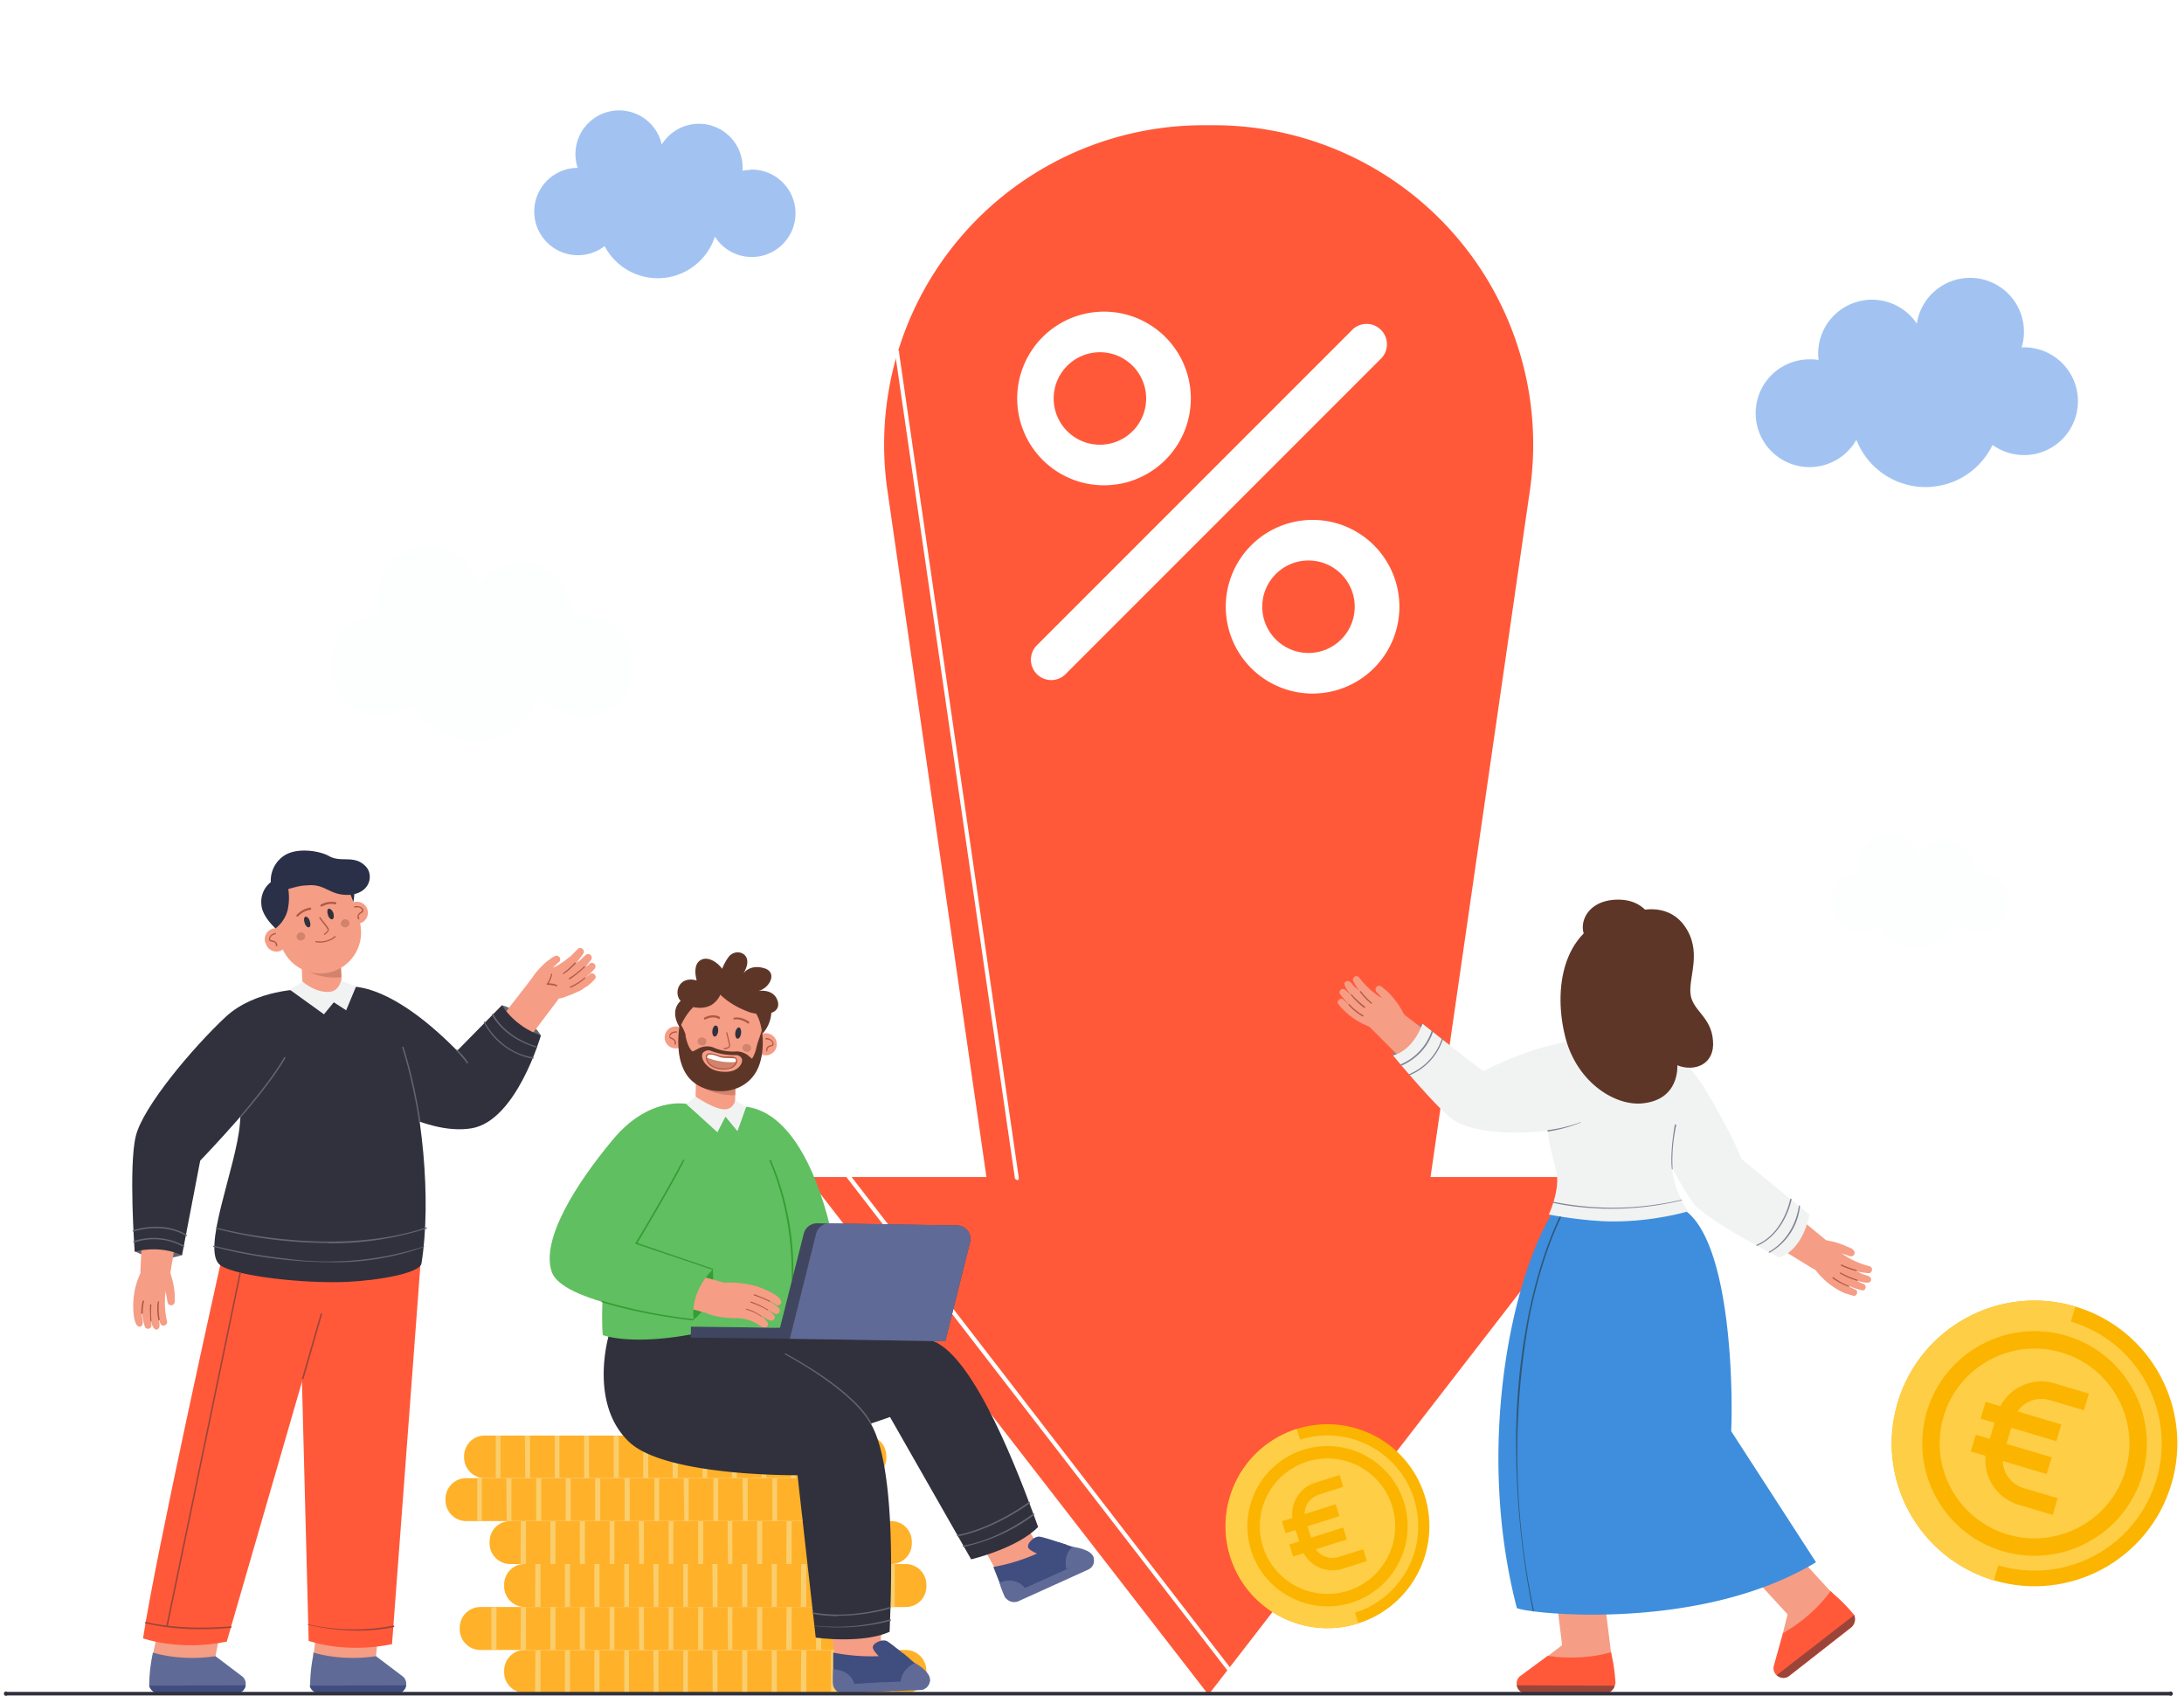 <svg xmlns="http://www.w3.org/2000/svg" xmlns:xlink="http://www.w3.org/1999/xlink" xml:space="preserve" width="600" height="465.8"><defs><path id="a" d="M256 0a256 256 0 1 0 0 512z" style="fill:#ffce47"/><path id="c" d="M256 457.3C145 457.3 54.7 367 54.7 256 54.7 145 145 54.7 256 54.7c111 0 201.3 90.3 201.3 201.3 0 111-90.3 201.3-201.3 201.3ZM256 86c-93.7 0-170 76.3-170 170s76.3 170 170 170 170-76.3 170-170S349.7 86 256 86Z" style="fill:#fbb500"/><path id="d" d="M259.5 173.8h64.3v-31.3h-64.3c-40.3 0-74 28.9-81.3 67h-27.6V241h26.1v30h-26.1v31.4h27.6a83 83 0 0 0 81.3 67h64.3v-31.3h-64.3c-22.9 0-42.3-15-49-35.7h82V271H208v-30h84.3v-31.4h-81.9a51.5 51.5 0 0 1 49-35.7z" style="fill:#fbb500"/></defs><path d="m332 465.5 110-142.2H393l27.3-188.6a87.7 87.7 0 0 0-86.7-100.3h-3a87.7 87.7 0 0 0-86.8 100.3L271 323.3h-49.2z" style="fill:#ff593a;stroke-width:.264"/><path d="M303.3 133.3a23.8 23.8 0 0 1 0-47.7 23.8 23.8 0 0 1 0 47.7zm0-36.5a12.7 12.7 0 1 0 0 25.3 12.7 12.7 0 0 0 0-25.3zm57.3 93.7a23.8 23.8 0 0 1 0-47.7 23.8 23.8 0 0 1 0 47.7zm0-36.5a12.7 12.7 0 1 0 0 25.3 12.7 12.7 0 0 0 0-25.3zm-71.8 32.8a5.6 5.6 0 0 1-4-9.5l86.4-86.4a5.6 5.6 0 1 1 7.9 7.9l-86.4 86.4a5.6 5.6 0 0 1-4 1.6zM337.5 459l-.4-.3-104.5-135.3a.6.6 0 0 1 .9-.7L338 458.1a.6.6 0 0 1-.5.9zM279.3 324c-.2 0-.5-.2-.5-.5L245.9 97a.6.6 0 1 1 1.1-.1l32.9 226.7a.6.6 0 0 1-.6.6z" style="fill:#fff;stroke-width:.264"/><path d="M248.8 441.4H144.1a5.7 5.7 0 0 1-5.6-5.7v-.4c0-3.2 2.5-5.7 5.6-5.7h104.7c3.2 0 5.7 2.6 5.7 5.7v.4c0 3.2-2.5 5.7-5.7 5.7z" style="fill:#ffb12a;stroke-width:.264"/><path d="M147.1 429.6h1.4v11.8H147zm8.1 0h1.4v11.8h-1.4zm8.1 0h1.4v11.8h-1.4zm8.2 0h1.3v11.8h-1.3zm8 0h1.4v11.8h-1.3zm8.2 0h1.3v11.8h-1.3zm8 0h1.4v11.8h-1.3zm8.2 0h1.4v11.8h-1.4zm8.1 0h1.4v11.8H212zm8.1 0h1.4v11.8H220zm8.2 0h1.3v11.8h-1.3zm8 0h1.4v11.8h-1.4zm8.2 0h1.3v11.8h-1.3z" style="fill:#face6c;stroke-width:.264"/><path d="M244.8 429.6H140.2a5.7 5.7 0 0 1-5.7-5.7v-.4c0-3.2 2.5-5.7 5.7-5.7h104.6c3.2 0 5.7 2.5 5.7 5.7v.4c0 3.2-2.5 5.7-5.7 5.7z" style="fill:#ffb12a;stroke-width:.264"/><path d="M143.1 417.8h1.4v11.8H143zm8.1 0h1.4v11.8h-1.4zm8.1 0h1.4v11.8h-1.4zm8.2 0h1.3v11.8h-1.3zm8 0h1.4v11.8h-1.3zm8.2 0h1.3v11.8h-1.3zm8.1 0h1.4v11.8h-1.4zm8.1 0h1.3v11.8H200zm8.1 0h1.4v11.8H208zm8.1 0h1.4v11.8H216zm8.1 0h1.4v11.8h-1.4zm8.1 0h1.4v11.8h-1.4zm8.2 0h1.3v11.8h-1.3z" style="fill:#face6c;stroke-width:.264"/><path d="M248.8 465H144.1a5.7 5.7 0 0 1-5.6-5.7v-.4c0-3.1 2.5-5.7 5.6-5.7h104.7c3.2 0 5.7 2.6 5.7 5.7v.4c0 3.2-2.5 5.7-5.7 5.7z" style="fill:#ffb12a;stroke-width:.264"/><path d="M147.1 453.2h1.4V465H147zm8.1 0h1.4V465h-1.4zm8.1 0h1.4V465h-1.4zm8.2 0h1.3V465h-1.3zm8 0h1.4V465h-1.3zm8.2 0h1.3V465h-1.3zm8 0h1.4V465h-1.3zm8.2 0h1.4V465h-1.4zm8.1 0h1.4V465H212zm8.1 0h1.4V465H220zm8.2 0h1.3V465h-1.3zm8 0h1.4V465h-1.4zm8.2 0h1.3V465h-1.3z" style="fill:#face6c;stroke-width:.264"/><path d="M236.7 453.2H132a5.7 5.7 0 0 1-5.7-5.7v-.4c0-3.2 2.6-5.7 5.7-5.7h104.7c3.2 0 5.7 2.6 5.7 5.7v.4c0 3.2-2.6 5.7-5.7 5.7z" style="fill:#ffb12a;stroke-width:.264"/><path d="M135 441.4h1.4v11.8H135zm8.1 0h1.4v11.8H143zm8.1 0h1.4v11.8h-1.4zm8.1 0h1.4v11.8h-1.4zm8.2 0h1.3v11.8h-1.3zm8 0h1.4v11.8h-1.3zm8.2 0h1.3v11.8h-1.3zm8.1 0h1.4v11.8h-1.4zm8.1 0h1.3v11.8H200zm8.1 0h1.4v11.8H208zm8.1 0h1.4v11.8H216zm8.1 0h1.4v11.8h-1.4zm8.1 0h1.4v11.8h-1.4z" style="fill:#face6c;stroke-width:.264"/><path d="M232.7 417.8H128.1a5.7 5.7 0 0 1-5.7-5.7v-.4c0-3.2 2.6-5.7 5.7-5.7h104.6c3.2 0 5.7 2.5 5.7 5.7v.4c0 3.2-2.5 5.7-5.7 5.7z" style="fill:#ffb12a;stroke-width:.264"/><path d="M131.1 406h1.3v11.8h-1.3zm8 0h1.4v11.8h-1.3zm8.2 0h1.4v11.8h-1.4zm8.1 0h1.4v11.8h-1.4zm8.1 0h1.4v11.8h-1.4zm8.1 0h1.4v11.8h-1.4zm8.2 0h1.3v11.8h-1.3zm8 0h1.4v11.8H188zm8.2 0h1.3v11.8H196zm8 0h1.4v11.8h-1.3zm8.2 0h1.3v11.8h-1.3zm8.1 0h1.4v11.8h-1.4zm8.1 0h1.4v11.8h-1.4z" style="fill:#face6c;stroke-width:.264"/><path d="M237.9 406H133.2a5.7 5.7 0 0 1-5.7-5.6v-.4c0-3.2 2.5-5.7 5.7-5.7h104.7c3.1 0 5.6 2.5 5.6 5.7v.4c0 3.1-2.5 5.7-5.6 5.7z" style="fill:#ffb12a;stroke-width:.264"/><path d="M136.2 394.3h1.3V406h-1.3zm8 0h1.4V406h-1.3zm8.2 0h1.3V406h-1.3zm8.1 0h1.3V406h-1.3zm8.1 0h1.4V406h-1.4zm8.1 0h1.4V406h-1.4zm8.1 0h1.4V406h-1.4zm8.2 0h1.3V406H193zm8 0h1.4V406h-1.3zm8.2 0h1.3V406h-1.3zm8 0h1.4V406h-1.3zm8.2 0h1.3V406h-1.3zm8.1 0h1.4V406h-1.4z" style="fill:#face6c;stroke-width:.264"/><path d="M282.7 437.7a8 8 0 0 0 1.8-.8c3.2-1.8 4.6-5.2 2.8-8.4L257 374.4a6.6 6.6 0 0 0-6.6-3.4l-44.3 6a6.6 6.6 0 1 0 1.8 13l39.7-5.2 28.1 50.2c1.5 2.6 4.2 3.4 7 2.7z" style="fill:#f69d85;stroke-width:.264"/><path d="M187.3 365.8s5.1 25.6 18.6 29.3c13.4 3.7 38.6-5.9 38.6-5.9l22.3 39.1s12.7-3 18.4-8.9c-3-8.2-15.2-42.7-27-50.1-9-5.6-26-3.8-40.7-4.3-9.7-.3-30.2.8-30.2.8z" style="fill:#30313c;stroke-width:.264"/><path d="m292.4 426.8 1.3 3.1a2.8 2.8 0 0 0 1 1.3l4.1-2.8c-1.6-3.2-5.5-2-6.4-1.6z" style="fill:#404660;stroke-width:.264"/><path d="M276.4 438.8a2.8 2.8 0 0 0 3.3.8l19.2-8.7a2.5 2.5 0 0 0 1.4-3c-.2-.8-.8-1.5-1.7-1.8l-3.8-1.2-4-1.3a51.3 51.3 0 0 1-17.9 6.8l1.7 4.3 1.3 3.3.5.8z" style="fill:#404d7f;stroke-width:.264"/><path d="M293 424.3s-5.6-1.9-7.2-2.2c-1.6-.4-4.1 2.1-3.2 3.2.8 1 3.8 2 3.8 2z" style="fill:#404d7f;stroke-width:.264"/><path d="m299 431.1-19.2 8.7a3 3 0 0 1-3.6-1v-.2l24-10.8h.2c.4 1.2 0 2.6-1.4 3.3z" style="fill:#606a97;stroke-width:.264"/><path d="M294.8 424.9s5 .5 5.7 3L293 431s-1.2-3.6 1.7-6.2zm-20.2 9.8s4.2-2 7 1.5l-5.4 2.7s-1-1.9-1.6-4.2z" style="fill:#606a97;stroke-width:.264"/><path d="m235.3 464.3 2-.1c3.7-.5 6.2-3.1 5.7-6.7l-8.2-61.6a6.6 6.6 0 0 0-5-5.5l-43.2-10.8a6.6 6.6 0 1 0-3.2 12.8l38.9 9.7 7.6 57c.4 3.1 2.6 4.8 5.4 5.2z" style="fill:#f69d85;stroke-width:.264"/><path d="M167.3 366.6s-5.8 19.1 5.8 29.7c10.4 9.3 46 8.9 46 8.9l5 44.6s12.8 1.8 20.3-1.6c.3-8.7 2.2-46.4-5.7-58a95.4 95.4 0 0 0-35.4-24.2z" style="fill:#30313c;stroke-width:.264"/><path d="M229 463a2.9 2.9 0 0 0 .6.9c.5.6 1.3 1 2.3 1l21-1c1 0 1.8-.6 2.2-1.4l.2-.8c.1-.9-.2-1.7-1-2.4l-3-2.5-3.2-2.7c-9.7 2-19.2-.2-19.2-.2v8.1c0 .4 0 .7.2 1z" style="fill:#404d7f;stroke-width:.264"/><path d="M249.9 455.6s-4.6-3.8-6-4.7c-1.3-1-4.5.5-4.1 1.8.4 1.3 2.8 3.3 2.8 3.3z" style="fill:#404d7f;stroke-width:.264"/><path d="M228.9 463a3 3 0 0 0 3 2.1l8.7-.4 12.3-.5c.6 0 1-.2 1.4-.5.7-.4 1.1-1.3 1.2-2v-.2a.2.2 0 0 0-.2 0h-.5l-7.4.4-5.8.2-1.5.1-5.4.3-3.1.1-2.6.2z" style="fill:#606a97;stroke-width:.264"/><path d="M251.4 456.8s4.4 2.3 4.1 4.9l-8.1.3s.3-3.8 4-5.2zm-22.5 1.7s4.7 0 5.8 4l-5.8.5s-.2-1.6 0-4.5z" style="fill:#606a97;stroke-width:.264"/><path d="M205 304s-3.6 39 2.5 49.4c5.1 8.7 43.2 12.6 43.2 12.6s-1.6-4.9.2-12.3c0 0-10-6.7-21.8-11.7 0 0-5.8-35.5-24-38z" style="fill:#60bf60;stroke-width:.264"/><path d="m191 307.2.3-16.9 10.8.2-.2 16.9z" style="fill:#f69d85;stroke-width:.264"/><path d="M193.2 298.8c4.5 2.4 8.8 2 8.8 2v-3.3z" style="fill:#d1836b;stroke-width:.264"/><path d="M195.3 366.5h.6a18 18 0 0 0 18.3-17.8l-1.4-15.6c.1-10-6-30.2-16-30.3h-.6a18 18 0 0 0-18.3 17.8l-.4 27.6a18 18 0 0 0 17.8 18.3z" style="fill:#f69d85;stroke-width:.264"/><path d="M205 304s-7.9 7.2-16.5-.8c0 0-10.3 2.8-15.5 17.2-9.4 26.3-7.4 46.3-7.4 46.3s7.5 3 24.9-.3c14-2.7 27-1.4 27-1.4s.7-15.1-.5-31.2a47.7 47.7 0 0 0-12-29.8z" style="fill:#60bf60;stroke-width:.264"/><path d="M191.1 301.2s5.1 3.5 7.9 3.5c2.5 0 3-2.4 3-2.4l3 1.7-2.4 6.7-3.3-4-2.2 4.3-8.6-7.8z" style="fill:#f1f3f2;stroke-width:.264"/><path d="M182.6 284.8a3 3 0 1 0 6 .3 3 3 0 0 0-6-.3z" style="fill:#f69d85;stroke-width:.264"/><path d="M185.4 287c.2 0 .2-.2.3-.2.1-1.2-.6-1.5-1-1.7l-.6-.3v-.3c.6-1 1.8-.9 1.9-.9a.2.2 0 0 0 0-.3s-1.6-.2-2.1 1v.6c0 .2.3.4.6.5.4.2 1 .4.8 1.3l.1.2z" style="fill:#af5945;stroke-width:.264"/><path d="M207.4 286.7a3 3 0 1 0 6 .3 3 3 0 0 0-6-.4z" style="fill:#f69d85;stroke-width:.264"/><path d="M210.6 288.8c.1 0 .2 0 .2-.2 0-.9.5-1 1-1.2.3 0 .6-.2.7-.4v-.5c-.4-1.3-1.9-1.4-2-1.4a.2.2 0 0 0 0 .4c.1 0 1.4 0 1.7 1v.3c0 .2-.2.2-.5.3-.5.1-1.3.4-1.2 1.5v.2z" style="fill:#af5945;stroke-width:.264"/><path d="M197.1 299a11.3 11.3 0 0 0 12-10.7l.4-5.9a11.3 11.3 0 1 0-22.7-1.3l-.3 5.9a11.3 11.3 0 0 0 10.6 12z" style="fill:#f69d85;stroke-width:.264"/><path d="M194 290.4c0 .7.5 1.6 1.5 2.3a6.5 6.5 0 0 0 5.5.6c.6-.4 1.1-1 1.3-1.6.2-.4 0-.9-.3-1-.8-.5-3 0-4.6-.6-1.6-.6-2.7-1-3.1-.3a1 1 0 0 0-.3.6z" style="fill:#d1836b;stroke-width:.264"/><path d="M194 290.4a17.9 17.9 0 0 0 8.3 1.3c.2-.4 0-.9-.3-1-.8-.5-3 0-4.6-.6-1.6-.6-2.7-1-3.1-.3a1 1 0 0 0-.3.6z" style="fill:#fff;stroke-width:.264"/><path d="M195.4 292.9c-1.2-.8-1.5-1.9-1.5-2.5 0-.3 0-.5.2-.7.5-.7 1.7-.4 3.4.2.8.3 1.8.3 2.6.3.9 0 1.6 0 2 .3.4.2.5.7.4 1.3a2.9 2.9 0 0 1-1.5 1.6 6.5 6.5 0 0 1-5.6-.5zm4.8-2.3c-1 0-2 0-2.8-.4-1.3-.5-2.6-.8-3-.3l-.2.5c0 .5.3 1.5 1.4 2.2 1.2.9 4 1.2 5.3.5a2.5 2.5 0 0 0 1.2-1.4c.1-.2.2-.7-.2-1h-.1l-1.6-.1z" style="fill:#af5945;stroke-width:.264"/><path d="M191.7 285.8c-.2.6.3 1.2 1 1.3.6.2 1.2-.2 1.3-.8.2-.6-.2-1.2-.9-1.3-.7-.2-1.3.2-1.4.8zm12.3 1.8c-.1.6.3 1.1 1 1.3.6.1 1.2-.2 1.3-.8.2-.6-.3-1.2-1-1.3-.5-.2-1.2.2-1.3.8z" style="fill:#d1836b;stroke-width:.264"/><path d="M191.4 269.3s-1.2-3.9.8-5.4c2.1-1.6 5 .5 6.2 2.2 0 0 .6-1.7 1.8-3.3 2.1-2.7 7.4-.8 4 4.6 0 0 1.7-2.6 5.6-1.5 3.9 1 1.8 5.5-1.5 6.3 0 0 4.1-.8 5.3 2.6.6 1.7-.2 2.9-1.7 3.4a9.3 9.3 0 0 1-2.5 5.8s-.3-3.5-1.7-5.6c-.9-.1-1.7-.3-2.6-.7-4.7-1.8-7.2-4.5-7.2-4.5s-1 2.5-3.5 3.3c-1.3.4-2.7.4-4 .1v.1s-2.2 2-3.6 5.6c0 0-3.1-4.3.2-7.4-2-2-.6-7 4.4-5.6z" style="fill:#5e3628;stroke-width:.264"/><path d="M199 288.2c.2 0 1.6-.2 1.6-1 0-.6-.8-3.5-.8-3.6a.2.2 0 0 0-.3 0c.2.9.8 3.2.8 3.7 0 .3-.9.5-1.3.6a.2.2 0 0 0 0 .4z" style="fill:#af5945;stroke-width:.264"/><path d="M203.6 283.8c-.1.9-.5 1.5-1 1.5-.4 0-.7-.8-.6-1.6.1-.9.6-1.5 1-1.5s.7.8.6 1.6zm-6.3-.5c-.1.8-.6 1.5-1 1.4-.4 0-.7-.8-.6-1.6.1-.8.5-1.5 1-1.4.4 0 .7.7.6 1.6z" style="fill:#30313c;stroke-width:.264"/><path d="M201.7 280h.2c1.8-.2 3.5 1.1 3.5 1.1.1.1.3 0 .4 0v-.5c-.1 0-1.9-1.4-4-1.1a.3.3 0 0 0 0 .6zm-8.1 0h.2c2.2-1.1 3.5-.2 3.5-.2a.3.3 0 0 0 .4-.5c-.1 0-1.6-1.1-4.2.2a.3.3 0 0 0 0 .5z" style="fill:#af5945;stroke-width:.264"/><path d="M195.8 348.6s1.4 8.8-5.3 13.9c0 0-3.2-10.2 5.3-13.8z" style="fill:#339e33;stroke-width:.264"/><path d="M188.4 284.4a10.4 10.4 0 0 0-1.6-3.3s-2.4 11.4 3.8 16.2c4.6 3.7 13.8 3.6 17.4-3.4 2.4-4.8 1.3-10.9 1.3-10.9l-1 3c-.5 1.3-.6 3.1-1.7 4.8l-1.2-1a5.3 5.3 0 0 0-3.2-1c-1.4.1-3.7 0-6-1a5 5 0 0 0-3.9 0l-2 1s-1.2-.5-2-4.4zm5.6 4.2a1.6 1.6 0 0 1 1.2 0 18 18 0 0 0 7 1.2c.8 0 1.5.5 1.7 1.3l-.1.7c-.5 1.4-2 3-5.9 2.5-3.7-.4-5.3-3.4-5-4.5 0-.7.6-1 1.1-1.2z" style="fill:#5e3628;stroke-width:.264"/><path d="m159.1 351 38 10.5a4.7 4.7 0 0 0 2.5-9l-32-8.9L185 316a4.7 4.7 0 0 0-8-5l-20.6 33a4.7 4.7 0 0 0 2.7 7z" style="fill:#f69d85;stroke-width:.264"/><path d="M194.1 360.7s3.5 1.5 7.8 1.3c4-.2 5.3-1.3 6.5-2.7 1.1-1.3-5-5.5-7.6-5.7-2.7-.3-5.6 3.2-6.7 7z" style="fill:#f69d85;stroke-width:.264"/><path d="M201.6 362c2.1 0 4.2.4 6 1.4.9.4 2.3 2 3.3.8 1.2-1.8-6.7-5.8-8.2-6.2-3.8-1.8-4.7 4.3-1 4z" style="fill:#f69d85;stroke-width:.264"/><path d="M203.4 360.6c2-.1 4.1.3 6 1 1 .3 2.5 2 3.4.6.7-1.4-3.4-3.2-4.4-3.8-1.6-.8-3.3-1.3-5-1.5-2.4 0-2.4 3.7 0 3.7z" style="fill:#f69d85;stroke-width:.264"/><path d="M203.6 358.8a14.2 14.2 0 0 1 9.2 2c1 .6 2-.8 1.1-1.6a15.8 15.8 0 0 0-3.5-2.3c-2.2-1-4.7-1.7-7.1-1.8-2.7.1-2.3 4.2.3 3.7z" style="fill:#f69d85;stroke-width:.264"/><path d="M200.3 355.9a21.5 21.5 0 0 1 9.9.9c1 .4 2 .9 2.9 1.5.4.4 1 .3 1.4-.2 1.1-2-5.5-4.5-7-4.9-2.5-.7-5.5-1-8.2-.9-2.6.2-1.6 4.1 1 3.6z" style="fill:#f69d85;stroke-width:.264"/><path d="M209.2 361.7c.1-.1.1-.2 0-.2 0 0-1.6-1.3-4-2a.1.1 0 0 0-.2.2 14 14 0 0 1 4.2 2zm1.6-1.8h.2v-.2c-.1 0-2-1.3-4.7-2.2a.1.1 0 0 0 0 .3c2.6.9 4.5 2 4.5 2.1zm.7-2.3v-.1c.1 0 0-.2 0-.2s-2.2-1.1-4.3-1.8l-.1.1v.2c2 .6 4.3 1.7 4.3 1.8z" style="fill:#af5945;stroke-width:.264"/><path d="M188.5 303.2s-10.3-2.1-20.2 9.9c-10 12-19.8 27.4-16.7 36.3 3.2 9.2 39 13 39 13s-1.5-6.9 5.2-13.7l-21-7.2s21.6-30 13.7-38.3z" style="fill:#60bf60;stroke-width:.264"/><path d="M239.2 391.2h.2v-.3c-4.9-9.4-23.5-19.1-23.7-19.2a.2.2 0 0 0-.1.3c.2.1 18.6 9.8 23.5 19.1h.1zm25.5 33.7a50 50 0 0 0 19.4-8.8.2.2 0 1 0-.3-.3s-9.3 7.1-19.1 8.7a.2.2 0 0 0 0 .4zm-1.6-2.9c10.2-2 19.7-9 19.8-9.1a.2.2 0 0 0-.3-.3s-9.4 7-19.5 9a.2.2 0 0 0 0 .4zm-32.8 25c8.4 0 14.2-1.8 14.3-1.8a.2.2 0 0 0-.1-.4 56 56 0 0 1-20.9 1.7l.2.1c2.3.3 4.5.4 6.5.4zm0-3.2c7.8 0 14.2-2 14.3-2a.2.2 0 0 0-.1-.4c-.1 0-10.6 3.4-21 1.5a.2.2 0 1 0-.1.4c2.3.4 4.6.6 6.8.6z" style="fill:#64656e;stroke-width:.264"/><path d="M195.8 348.8a.2.2 0 0 0 .1-.3l-20.8-7.1c1.2-1.9 9.6-16.1 12.8-22.5a.2.2 0 1 0-.3-.2 521.7 521.7 0 0 1-13 22.7.2.2 0 0 0 .2.3l21 7.1zm21.9 3 .2-.3a77 77 0 0 0-6.1-32.8.2.2 0 0 0-.4.2c0 .1 6.5 13.3 6.1 32.6l.2.3z" style="fill:#339e33;stroke-width:.264"/><path d="m213.5 367.7 46.2.7 6.8-27.2a3.7 3.7 0 0 0-3.5-4.6l-38.5-.6a3.8 3.8 0 0 0-3.7 2.9l-6.9 27.3z" style="fill:#404660;stroke-width:.264"/><path d="m217 367.7 42.7.7 6.8-27.2a3.7 3.7 0 0 0-3.5-4.6l-35-.6a3.8 3.8 0 0 0-3.8 2.9z" style="fill:#606a97;stroke-width:.264"/><path d="M189.8 367.4v-3l25.8.3v3z" style="fill:#404660;stroke-width:.264"/><path d="M190.5 362.6a.2.2 0 0 0 0-.3 143.7 143.7 0 0 1-25-5 .2.2 0 0 0-.1.4c12 3.7 25 5 25.1 5z" style="fill:#339e33;stroke-width:.264"/><path d="M137.9 276.1s6.4 1.6 10.7 8.3c0 0-9.3-.6-10.7-8.3z" style="fill:#64656e;stroke-width:.264"/><path d="M152.2 268.5c-2-1.6-5-1.2-6.6.9L127.2 293l-25.6-19.2a6.6 6.6 0 1 0-7.4 10.9l31.1 19.2.3.1c2.1 1.3 4.9.8 6.4-1.2l21-27.8a4.7 4.7 0 0 0-.8-6.6z" style="fill:#f69d85;stroke-width:.264"/><path d="M93.9 271.2s10.8-3.8 31.7 17.4l12.3-12.5s3.3 5.8 10.7 8.3c0 0-6.7 23.4-19 25.5-13.5 2.3-30.7-10.5-30.7-10.5z" style="fill:#30313c;stroke-width:.264"/><path d="m108.8 400.5-5.5 54.4c-3.7 7.8-19.5 8.3-17.2.1l6.9-57.6z" style="fill:#f69d85;stroke-width:.264"/><path d="M85.1 463a2.8 2.8 0 0 0 2.7 2.1h21.3c1 0 1.8-.6 2.2-1.4a2.6 2.6 0 0 0-.6-3.2l-7.4-5.6c-9.8 1.5-17.2-1-17.2-1L86 455a42.2 42.2 0 0 0-.8 8z" style="fill:#606a97;stroke-width:.264"/><path d="M85.1 463a2.8 2.8 0 0 0 2.7 2.1h21.3c1.3 0 2.3-1 2.5-2.2z" style="fill:#404d7f;stroke-width:.264"/><path d="m69.8 400.5-10.6 54.4c-3.7 7.8-19.6 8.3-17.3.1l12-57.6z" style="fill:#f69d85;stroke-width:.264"/><path d="M41 463a2.8 2.8 0 0 0 2.7 2.1H65c1 0 1.8-.6 2.2-1.4a2.6 2.6 0 0 0-.6-3.2l-7.4-5.6c-9.9 1.5-17.2-1-17.2-1l-.2 1.1a42.2 42.2 0 0 0-.8 8z" style="fill:#606a97;stroke-width:.264"/><path d="M41 463a2.8 2.8 0 0 0 2.7 2.1H65c1.3 0 2.3-1 2.5-2.2z" style="fill:#404d7f;stroke-width:.264"/><path d="m82.1 346.4 2.7 104.3s9.8 3.6 22.9.9l8-106.8z" style="fill:#ff593a;stroke-width:.264"/><path d="M60.5 347.5S42.7 427.3 39.3 450c0 0 9.8 3.6 23 .9l30.4-105z" style="fill:#ff593a;stroke-width:.264"/><path d="m82.5 258.7 10.8-.5.8 16.8-10.7.5z" style="fill:#f69d85;stroke-width:.264"/><path d="M85 267c4.6 2.1 8.8 1.4 8.8 1.4l-.2-3.2z" style="fill:#d1836b;stroke-width:.264"/><path d="M97 248s1-3.2-.5-6l-3.1 1.3s2.3 2 3.7 4.6z" style="fill:#2a3047;stroke-width:.264"/><path d="M91.6 266.8a11.3 11.3 0 0 0 7-14.3l-1.8-5.5a11.3 11.3 0 0 0-21.4 7.3l1.9 5.5a11.3 11.3 0 0 0 14.3 7z" style="fill:#f69d85;stroke-width:.264"/><path d="M73 259a3 3 0 1 0 5.6-2 3 3 0 0 0-5.7 2zm22.2-7.3a3 3 0 1 0 5.7-2 3 3 0 0 0-5.7 2zm-4 82.3h.7a18 18 0 0 0 17-18.8l-1.3-27.4c-.5-9.9-10.1-17-18.8-17h-.6c-8.3.4-17.5 8.9-17 18.8l1.3 27.4a18 18 0 0 0 18.8 17z" style="fill:#f69d85;stroke-width:.264"/><path d="M85.1 253c.3.8.2 1.6-.2 1.7-.4.1-1-.4-1.2-1.2-.3-.8-.2-1.6.2-1.7.4-.1 1 .4 1.2 1.2zm6.5-2.2c.2.8.1 1.6-.3 1.7-.4.1-1-.4-1.2-1.2-.3-.8-.2-1.6.2-1.7.4-.1 1 .4 1.3 1.2z" style="fill:#30313c;stroke-width:.264"/><path d="M100.5 238c-3.1-3.3-6.7-1-10-2.8-2.3-1.4-9-2.7-12.7 0a8.2 8.2 0 0 0-3.4 7.1 6.8 6.8 0 0 0-2.6 6c.1 3.4 3.9 6.7 3.9 6.7s3-2.1 3.5-6a15.3 15.3 0 0 0 0-4.8c1.7-.5 3.5-1 5-1 5.2-.6 6.1 2.7 11.5 2.6 6.1-.3 7-5.5 4.8-7.8z" style="fill:#2a3047;stroke-width:.264"/><path d="M81.5 257.4c0 .6.7 1 1.3.9.7-.1 1.1-.7 1-1.3 0-.6-.7-1-1.3-.9-.7.2-1.1.7-1 1.3zm12.1-3.6c.2.6.8 1 1.4.9.7-.1 1.1-.7 1-1.3-.1-.6-.7-1-1.4-.9-.6.1-1 .7-1 1.3z" style="fill:#d1836b;stroke-width:.264"/><path d="M98.6 252.5a.2.2 0 0 1-.3-.2c-.3-1 .3-1.5.8-1.8l.4-.4-.1-.3c-.6-.9-1.9-.5-1.9-.5a.2.2 0 0 1-.2-.1l.1-.3s1.5-.3 2.3.7c.1.2.2.4.1.6 0 .3-.2.4-.5.6-.5.3-1 .6-.6 1.4a.2.2 0 0 1-.1.3zM76 259.9a.2.2 0 0 1-.2-.2c0-.8-.6-1-1.1-1l-.8-.4v-.5c.2-1.3 1.7-1.5 1.8-1.6l.1.2-.1.2s-1.3.2-1.5 1.2v.3l.5.2c.6.1 1.4.3 1.5 1.4 0 0 0 .2-.2.2z" style="fill:#af5945;stroke-width:.264"/><path d="M93.9 271.2s12 2.3 16.8 16.5c5.3 15.8 7.9 41.7 5.1 59.3-.4 2.7-11.7 4.7-20.6 5.1-11.4.5-30.4-1.5-34.7-4.6-5.4-4 4.4-26.8 5.4-38.8 1.5-16.4 0-30.4 17.3-37 0 0 8.7 5.5 10.7-.5z" style="fill:#30313c;stroke-width:.264"/><path d="M89 258.8c-.5.1-1.3.2-2 0a.2.2 0 1 1 0-.3 6.3 6.3 0 0 0 4.8-1.2.2.2 0 1 1 .2.2c0 .1-1.2 1-3 1.3zm.2-2a.2.2 0 0 1 0-.4c.3-.3 1-.8.8-1.1-.2-.5-1.7-2.3-2.2-3a.2.2 0 1 1 .3-.2c0 .1 2 2.4 2.2 3 .3.7-.9 1.5-1 1.6zm2.8-8.4H92c-1.8-.5-3.5.6-3.6.6a.3.3 0 0 1-.3-.5 5.8 5.8 0 0 1 4-.7.3.3 0 0 1 0 .6zm-10.3 3.4a.3.3 0 0 1-.2-.5s1.5-1.7 3.7-2a.3.3 0 1 1 0 .6 5.8 5.8 0 0 0-3.3 1.8.3.3 0 0 1-.2 0z" style="fill:#af5945;stroke-width:.264"/><path d="M50 344.7s-5.8 2.6-13-1c0 0 6.4-3.7 13 1z" style="fill:#64656e;stroke-width:.264"/><path d="M44.7 345.8s2 4.3.9 8.1c-1 3.9-2.3 5.2-3.9 5.8-1.5.7-3.6-6.2-3-8.8.5-2.6 2.1-5.3 6-5.1z" style="fill:#f69d85;stroke-width:.264"/><path d="M45.8 347.2c1.2 2.6 2 5.4 2.2 8.3v1.4c.1.7-.1 1.7-1 1.6-.9 0-1-.8-1.1-1.6a18 18 0 0 0-3.2-7.8c-1.9-2.1 1.9-4.5 3-1.9z" style="fill:#f69d85;stroke-width:.264"/><path d="M45.6 354a23 23 0 0 0 .3 9c.2 1-1.4 1.6-1.8.6a26 26 0 0 1-2-10.2c.1-2.7 4.2-2 3.5.6z" style="fill:#f69d85;stroke-width:.264"/><path d="M44.4 355.2c-.6 2-.8 4-.8 6-.3 1.2 1 3.5-.5 4-1.6.2-2-4.4-2.2-5.6-.2-1.8-.3-3.7 0-5.4.5-2.8 4.6-1.4 3.5 1z" style="fill:#f69d85;stroke-width:.264"/><path d="M42.9 355.3a14.8 14.8 0 0 0-1.3 8.6c.2 1.1-1.5 1.5-1.8.5a17.7 17.7 0 0 1 0-11c1-2.8 5.1-.4 3 1.9z" style="fill:#f69d85;stroke-width:.264"/><path d="M41.7 351.5a17.9 17.9 0 0 0-2.7 8.7c-.4 1.2 1 3.8-.5 4.2-2.1.2-2-6.3-1.8-7.7.2-2.5.9-5 2-7.2 1.4-2.4 4.7 0 3 2z" style="fill:#f69d85;stroke-width:.264"/><path d="M43.2 359.7c0-.8 0-1.5.2-2.2a.2.2 0 0 1 .3 0c-.3 2.1.1 4.9.2 5l-.2.1a.2.2 0 0 1-.2 0c0-.2-.3-1.5-.3-3zm-2 .7v-2l.3-.2.1.2a22.7 22.7 0 0 0 0 4.3l-.1.2a.2.2 0 0 1-.2-.2l-.1-2.3zm-2.4.3s0-2 .4-3.3a.2.2 0 1 1 .4 0c-.4 1.4-.4 3.3-.4 3.3a.2.2 0 0 1-.4 0z" style="fill:#af5945;stroke-width:.264"/><path d="m38.6 348.7 1.6-34.7c0-1 .3-2 1-3l.3-.3 25.8-33.3.1-.2a7 7 0 0 1 10.8 9l-26 31.1-5.4 32.3a4.1 4.1 0 0 1-8.2-1z" style="fill:#f69d85;stroke-width:.264"/><path d="M83.2 271.7s-13 0-21.2 7.6c-8.8 8.2-22.8 24.7-24.7 32.8-2 8.1-.3 31.7-.3 31.7s6.6-2 13 1l5-26s20.5-21.3 23.6-29.1c3.2-7.9 4.6-18 4.6-18z" style="fill:#30313c;stroke-width:.264"/><path d="M145.2 271.5s2.5-4.1 6.2-5.4c3.7-1.3 5.5-1 6.9 0 1.4.9-3.1 6.4-5.6 7.4-2.4 1-5.5 1.2-7.5-2z" style="fill:#f69d85;stroke-width:.264"/><path d="M145 270.6v-.3l.2-.1v-.2l.2-.3.4-.5.4-.6.3-.5a23.2 23.2 0 0 1 3.6-3.9l.5-.4.6-.4.2-.2.3-.2.6-.3a1 1 0 0 1 1.2 1.6l-.5.4-.2.2-.2.2-.4.4-.3.3.5-.2a26 26 0 0 0 2.9-1.8l.8-.7.5-.3.2-.2.2-.2 1.6-1.6a1 1 0 0 1 1.6 1.2 22.2 22.2 0 0 1-1.5 2l-.2.3-.2.2-.1.1.5-.4.3-.2.2-.1 1.7-1.6a1 1 0 0 1 1.5 1.3 22.9 22.9 0 0 1-1.6 2l-.2.1h.1l.5-.4.3-.1.2-.2.4-.4a1 1 0 0 1 1.4 1.3l-.4.5-.3.3-.2.2-.5.5-.5.4-.8.7.4-.3.3-.2.3-.2.5-.4h.1a1 1 0 0 1 1.2 1.3l-.5.6-.3.3-.3.3-.6.5-.6.5-.4.2-.3.2-.7.5-.7.4-.7.3a22 22 0 0 1-3 1.2l-.7.3-.8.2-.8.1-.4.1h-1a1.8 1.8 0 1 1 .4-3.5h.1a1.8 1.8 0 0 1 0-1.1l-.1-.2a1.8 1.8 0 0 1-2-1.5l-1 1.7-.2.5-.3.5-.2.5v.3h-.1v.2l-.2.4a1.8 1.8 0 0 1-3.2-1.6z" style="fill:#f69d85;stroke-width:.264"/><path d="M156.8 271.3a16.4 16.4 0 0 0 4-2.6.2.2 0 0 0-.2-.2s-1.8 1.6-4 2.5a.2.2 0 0 0 .2.3zm-.3-2.3a26.4 26.4 0 0 0 4-3.2.2.2 0 1 0-.2-.2s-1.6 1.6-4 3.1a.2.2 0 0 0 .2.3zm-1.7-1.4a22 22 0 0 0 3.2-2.8.2.2 0 1 0-.2-.3s-1.7 1.8-3.1 2.8a.2.2 0 0 0 .1.3zm-1.9 3.3a.2.2 0 0 0 0-.4 5.6 5.6 0 0 0-2.2-.4 7 7 0 0 0 1-2.6.2.2 0 0 0-.3 0s-.3 1.7-1.2 2.7a.2.2 0 0 0 .2.3s1.5 0 2.4.4z" style="fill:#af5945;stroke-width:.264"/><path d="m93.8 269.3 4 1.7-2.7 6.5-3.4-2.2-2.7 3.3-9.3-6.7 3.4-2.3s3.7 3.3 7.6 2.8c2.5-.3 3-3.1 3-3.1z" style="fill:#f1f3f2;stroke-width:.264"/><path d="M66 306.9a.2.2 0 0 1 0-.3c0-.1 8.5-9.8 12-16.1a.2.2 0 0 1 .4.1c-3.6 6.4-12 16.1-12.2 16.2zm49.3 1.4a.2.2 0 0 1-.2-.2c0-.1-1.3-9.8-4.6-20.4a.2.2 0 1 1 .4 0 141.7 141.7 0 0 1 4.6 20.4l-.2.2zm13.1-16.2a.2.2 0 0 1-.1 0c-1-1.5-2.8-3.3-2.8-3.4a.2.2 0 1 1 .2-.2c.1 0 2 1.8 2.9 3.4a.2.2 0 0 1-.2.2zm-78 50.4a16.5 16.5 0 0 0-13.5-1.2c-.1 0-.2 0-.3-.2l.1-.2c.1 0 6.7-2.7 13.9 1.3a.2.2 0 0 1-.2.3zm97.1-54.7c-9.6-2.9-12.3-9-12.3-9a.2.2 0 0 1 .4-.2s2.6 6 12 8.9a.2.2 0 0 1-.1.3z" style="fill:#64656e;stroke-width:.264"/><path d="M83.2 378.8a.2.2 0 0 1-.2-.3l5.1-17.7.3-.1.1.2-5.1 17.8-.2.1zm-37.3 68a.2.2 0 0 1-.2-.3l20.1-97 .2-.1c.1 0 .2 0 .2.2l-20.1 97-.2.1z" style="fill:#9b453a;stroke-width:.264"/><path d="M90.6 346.7a129 129 0 0 1-31.7-4.2.2.2 0 1 1 0-.3c.1 0 8.5 2.3 19.7 3.5a85.3 85.3 0 0 0 38-3.4l-.1.2a72.7 72.7 0 0 1-26 4.2zm-.4-5.3a122.6 122.6 0 0 1-30.8-3.9.2.2 0 0 1-.1-.2c0-.1 0-.2.2-.1 0 0 8 2.2 18.8 3.2 10.2 1 25 1.3 38.6-3.2a.2.2 0 1 1 .1.3 85.9 85.9 0 0 1-26.8 4zm-39.2-2c-6.5-3.8-14.2-1.2-14.3-1.1a.2.2 0 1 1-.1-.4s8-2.8 14.6 1.2a.2.2 0 0 1-.1.4zm95.4-48.6A19 19 0 0 1 133 281a.2.2 0 1 1 .3-.1s4 8.1 13.1 9.5a.2.2 0 0 1 0 .4z" style="fill:#64656e;stroke-width:.264"/><path d="M98.4 447.9a46.2 46.2 0 0 0 9.8-1 .2.2 0 1 0-.2-.4 56.8 56.8 0 0 1-23.5-.4s0 .2.2.2c5.2 1.2 10 1.6 13.7 1.6zm-43.3-.4c4.8 0 8.2-.4 8.3-.4a.2.2 0 1 0 0-.4c-.2 0-12.8 1.3-23.3-1.2a.2.2 0 0 0-.1.4 66.9 66.9 0 0 0 15.1 1.6z" style="fill:#9b453a;stroke-width:.264"/><path d="M498 341.1s4.7.3 7.6 3c2.9 2.6 3.4 4.2 3.3 5.9-.1 1.6-7 .3-9.1-1.3-2-1.6-3.7-4.3-1.8-7.6zM434.5 456l-9.3-1.1 4.7-3.6zm64.4-10.2-9.1 2.8 1.5-6z" style="fill:#f69d85;stroke-width:.264"/><path d="m427.1 360.3 27.6 43 .6 1 .4.6 40.9 44.5c2.4 2.7 2.6-1 5.2-3.4 2.7-2.4 6.7-2.7 4.3-5.4l-40.8-44.5-16.6-46.5a12.1 12.1 0 1 0-21.6 10.7z" style="fill:#f69d85;stroke-width:.264"/><path d="m425.1 347-2.3 51.1V400l7.2 58.8c.5 3.6 3.3 1.2 6.8.8 3.6-.5 6.2-2 5.8-5.6l-6.9-55.6 13.3-47.5A12.1 12.1 0 1 0 425 347z" style="fill:#f69d85;stroke-width:.264"/><path d="m498.9 429.1-23.3-36c.5-10.4.1-52.6-13.2-61a72 72 0 0 1-35.8.8c-11.6 18.8-21.2 65.2-9.9 108.7.4 1.3 49.3 7.4 82.2-12.5z" style="fill:#3e8edd;stroke-width:.264"/><path d="M443.6 463a2.8 2.8 0 0 1-2.7 2.1h-21.6c-1 0-1.9-.6-2.3-1.4a2.6 2.6 0 0 1 .6-3.3l7.6-5.6c10 1.5 17.4-1 17.4-1l.2 1a47 47 0 0 1 1 7.2c0 .3 0 .6-.2 1z" style="fill:#ff593a;stroke-width:.264"/><path d="M443.6 463a2.9 2.9 0 0 1-2.7 2.1h-21.6c-1.4 0-2.4-1-2.6-2.2z" style="fill:#9b453a;stroke-width:.264"/><path d="m509.4 443.6.2 1a3 3 0 0 1-1 2.4l-17 13.3a2.5 2.5 0 0 1-2.8.3 2.6 2.6 0 0 1-1.5-3l2.5-9c8.8-5 13.1-11.6 13.1-11.6l.8.8a44.2 44.2 0 0 1 5.7 5.8z" style="fill:#ff593a;stroke-width:.264"/><path d="M509.4 443.6a3 3 0 0 1-.9 3.4l-17 13.3a2.6 2.6 0 0 1-3.4-.2z" style="fill:#9b453a;stroke-width:.264"/><path d="M421.2 442.6a.2.2 0 0 1-.1-.2 235.5 235.5 0 0 1-4.6-46.6c0-11.9 1.2-23.4 3.3-34.1 3.6-18.3 9-28 9-28.2a.2.2 0 0 1 .4.2s-5.4 9.9-9 28a208.7 208.7 0 0 0 1.2 80.7.2.2 0 0 1-.2.2z" style="fill:#305777;stroke-width:.264"/><path d="M454.3 287.6c-3.6.4-6.4 1.5-4.6 4.6l17.8 36.6.2.3a5 5 0 0 0 1.6 1.7l28.5 17.5a4.2 4.2 0 0 0 4.9-6.8l-25.8-21.3-13.9-26c-1.8-3.1-6.9-6.7-8.7-6.6z" style="fill:#f69d85;stroke-width:.264"/><path d="M499 340.5c2.8 0 5.6.6 8.2 1.8l1.2.5c.7.3 1.4 1 1 1.8-.4.7-1.3.5-1.9.2-2.6-1-5.5-1.2-8.3-.8-2.7.7-3.1-3.7-.3-3.5z" style="fill:#f69d85;stroke-width:.264"/><path d="M505.6 344c2.4 1.8 5.2 3.1 8 3.8 1.1.3.8 2-.3 1.9a25.6 25.6 0 0 1-9.8-2.9c-2.3-1.3.2-4.6 2.1-2.8z" style="fill:#f69d85;stroke-width:.264"/><path d="M505.5 346.3a24.6 24.6 0 0 0 5.7 3.4c1 .7 3.1.5 2.8 2-.3 1.4-3.7 0-4.7-.1-2.1-.6-4.2-1.4-6-2.5-2.2-1.5.3-4.7 2.2-2.8z" style="fill:#f69d85;stroke-width:.264"/><path d="M504.7 347.2c2 2.4 4.5 4.4 7.3 5.5 1 .4.5 2-.5 1.7a22.1 22.1 0 0 1-9.5-5c-2-1.8 1.3-4.4 2.7-2.2z" style="fill:#f69d85;stroke-width:.264"/><path d="M501.7 347a16.6 16.6 0 0 0 8 7.2c1 .4.4 2-.6 1.7l-2.3-.7a20.5 20.5 0 0 1-7.9-6.2c-2-2.1 1.6-4.7 2.9-2z" style="fill:#f69d85;stroke-width:.264"/><path d="M508 353.4s-.1.1-.2 0c0 0-2.3-.8-4.2-2.2a.2.2 0 1 1 .2-.3 16 16 0 0 0 4 2.2c.2 0 .2.2.2.3zm2.4-1.6h-.2s-2.2-.6-4.7-2a.2.2 0 0 1 .1-.3c2.5 1.4 4.7 2 4.7 2s.1.1 0 .2zm-.3-2.7h-.2a20 20 0 0 1-4-1.4.2.2 0 1 1 .2-.3 21.9 21.9 0 0 0 3.9 1.4l.1.2z" style="fill:#af5945;stroke-width:.264"/><path d="M430 329c2-7 1.4-11.9-.6-24.2-1.5-9.6 12.4-20 15.9-20h.6c9.8 0 16.5 10 15.5 19.8-1.3 12.5-7.8 12.8-1.7 25.3z" style="fill:#f69d85;stroke-width:.264"/><path d="M440.3 272.7H451v16.6h-10.6z" style="fill:#f69d85;stroke-width:.264"/><path d="M447.8 282.5s-3.7 1.5-7.5.8v-5.4z" style="fill:#d1836b;stroke-width:.264"/><path d="M443 282.3a11.1 11.1 0 0 1-7.6-13.7l1.6-5.6a11.1 11.1 0 1 1 21.4 6.1l-1.6 5.5a11.1 11.1 0 0 1-13.7 7.7z" style="fill:#f69d85;stroke-width:.264"/><path d="M438.7 267.6a3 3 0 1 1-5.6-1.6 3 3 0 0 1 5.6 1.6z" style="fill:#f69d85;stroke-width:.264"/><path d="M440.3 285.8s-11.5 10.3-14.6 21c-1.4 5 1 10.6 2 15.8.7 4.8-2.2 11-2.2 11s9.7 1.9 17.7 1.9c11.6 0 20.6-2.8 20.6-2.8s-9.1-12-1.2-23.4c5.9-8.5-2.2-20.6-11.7-23.6 0 0-2.6 2-6.1 1.9-3-.2-4.5-1.8-4.5-1.8z" style="fill:#f1f3f2;stroke-width:.264"/><path d="M455.1 256s-1.2-9-10.7-8.9c-9.5.1-11.7 8.5-7.6 11.9 2.9 2.3 11.7 2.3 15.5 1 0 0-.6 4.5 4.6 6.7 5 2.1 8.1-7.8-1.8-10.8z" style="fill:#5e3628;stroke-width:.264"/><path d="M382.7 289.9s.5-5.5 8.1-8.7c0 0 3.8 7-8 8.7z" style="fill:#818496;stroke-width:.264"/><path d="M436 295.6c.5 3.6-6.2 11.6-9.6 10.5l-24.3.8h-.4c-.7-.3-1.4-.7-2-1.3L376.2 282a4.2 4.2 0 0 1 5.5-6.4l26.7 20.2 21.6-5.6c3.5 1.1 5.8 3.6 6 5.4z" style="fill:#f69d85;stroke-width:.264"/><path d="M428.3 310.2c-4.4.7-20 2.5-28.6-2.3-4.1-2.4-17-18-17-18s5.2-.9 8.1-8.7c0 0 14.4 11.4 16.7 13 0 0 19.8-10.6 33-8.2 0 0 .4 22-12.2 24.2z" style="fill:#f1f3f2;stroke-width:.264"/><path d="m393.5 283-.2.2a15.2 15.2 0 0 1-8.4 9.1l-.2.3.3.1s6.5-2.4 8.7-9.4a.2.2 0 0 0-.2-.2zm2.6 2.2v.1a15.8 15.8 0 0 1-8.9 9.7c-.1 0-.2.2-.1.3 0 0 .1.1.2 0 0 0 6.5-2.2 9.1-9.8l-.1-.3zm46.6 46.8c-9.4 0-15.8-1.6-16-1.6a.2.2 0 0 1 .1-.3 82.4 82.4 0 0 0 35.3-.6l-.1.2a81.8 81.8 0 0 1-19.3 2.3z" style="fill:#818496;stroke-width:.264"/><path d="M450.9 285.7s10 .6 18 14.2 9.5 18.4 9.5 18.4l18.7 15.3s-1.5 9.5-8.3 11.8c0 0-18.4-9.3-23.5-14.7a80.6 80.6 0 0 1-14.4-45z" style="fill:#f1f3f2;stroke-width:.264"/><path d="M449.4 250.4s8.3-3 13.3 3.8c5 6.9 1.3 13.8 1.7 18.6.4 4.8 5.7 6.3 6.2 13 .6 6.6-5.1 8.7-9.8 6.8 0 0 .8 9.7-10 10.5-7.7.5-18.2-6.4-21-19.2-3-12.8-.8-32 19.6-33.5z" style="fill:#5e3628;stroke-width:.264"/><path d="M486 344.1a.2.2 0 0 1 0-.3s6.7-3.2 8.2-12.5c0-.1 0-.2.2-.2l.1.2a16.6 16.6 0 0 1-8.4 12.8zm-3.4-1.9a.2.2 0 0 1 0-.3c7.5-3.2 9.2-12.5 9.2-12.5l.2-.2.2.2c0 .1-1.8 9.5-9.5 12.8zm-23.2-21a.2.2 0 0 1-.1-.2s-.6-3.8.8-12a.2.2 0 0 1 .4.1 44.5 44.5 0 0 0-1 11.9v.2z" style="fill:#818496;stroke-width:.264"/><path d="M385.7 280.3s-2-4.2-5.6-5.9c-3.6-1.6-5.3-1.4-6.8-.7-1.5.8 2.4 6.7 4.7 7.9 2.3 1.2 5.4 1.7 7.7-1.3z" style="fill:#f69d85;stroke-width:.264"/><path d="M386 279.2c-1.2-2.6-2.9-5-5-7l-1-.8c-.5-.6-1.4-1-1.9-.2-.5.6 0 1.3.5 1.7a17.8 17.8 0 0 1 4 7.4c.4 2.8 4.5 1.5 3.3-1z" style="fill:#f69d85;stroke-width:.264"/><path d="M380 274.4a22.7 22.7 0 0 1-6.6-5.9c-.7-.9-2.1 0-1.6 1a25.6 25.6 0 0 0 6.5 8c2 1.5 4.2-2 1.8-3.1z" style="fill:#f69d85;stroke-width:.264"/><path d="M378 275.4a24.6 24.6 0 0 1-5.4-4c-1-.5-1.6-2.6-3-1.7-1 .8 1.5 3.4 2 4.3 1.4 1.7 3 3.2 4.7 4.5 2.2 1.5 4.1-2 1.7-3z" style="fill:#f69d85;stroke-width:.264"/><path d="M377.4 276.5a18.5 18.5 0 0 1-7.8-4.6c-.8-.8-2.1.3-1.4 1.2a22.1 22.1 0 0 0 8.2 6.8c2.5 1 3.6-3 1-3.4z" style="fill:#f69d85;stroke-width:.264"/><path d="M378.8 279.1a16.6 16.6 0 0 1-9.7-4.5c-.8-.8-2.1.4-1.4 1.2.5.6 1 1.3 1.6 1.8a20 20 0 0 0 8.8 5c2.7 1 3.7-3.3.8-3.5z" style="fill:#f69d85;stroke-width:.264"/><path d="M370.5 275.9v.2s1.6 1.8 3.7 3a.2.2 0 1 0 .2-.3 15.8 15.8 0 0 1-3.7-3 .2.2 0 0 0-.2 0zm.6-2.9v.3s1.4 1.8 3.6 3.5h.3v-.3a25.7 25.7 0 0 1-3.7-3.4.2.2 0 0 0-.2 0zm2.5-.7v.2c.1 0 1.5 2 2.9 3a.2.2 0 1 0 .2-.2c-1.3-1.1-2.8-3-2.8-3a.2.2 0 0 0-.3 0z" style="fill:#af5945;stroke-width:.264"/><path d="M425.3 310.8a.2.2 0 0 1 0-.4 41.1 41.1 0 0 0 9-2.2s0 .2-.2.2a40.8 40.8 0 0 1-8.8 2.4z" style="fill:#818496;stroke-width:.264"/><path d="m159.4 169-2.2.4a13.9 13.9 0 0 0-25.8-8.1 13.9 13.9 0 1 0-26.7 7.4h-.6a13.9 13.9 0 1 0 9.3 24.8 19.1 19.1 0 0 0 35-3.1 13.9 13.9 0 1 0 11-21.3zm384.2 70.7c-.5 0-1 0-1.3.2v-1.1A8.2 8.2 0 0 0 527 235a8.2 8.2 0 1 0-15.8 4.5h-.4a8.2 8.2 0 1 0 5.5 14.6 11.3 11.3 0 0 0 20.8-1.8 8.2 8.2 0 1 0 6.5-12.7z" style="fill:#fdfffe;stroke-width:.264"/><path d="M497.2 98.7c.8 0 1.6 0 2.4.2a14.8 14.8 0 0 1 27-10 14.8 14.8 0 1 1 28.8 6.5h.6a14.8 14.8 0 1 1-8.6 26.8 20.4 20.4 0 0 1-37.4-1.4 14.8 14.8 0 1 1-12.8-22.1ZM206 46.7c-.7 0-1.3 0-2 .2v-1.5a12 12 0 0 0-22.2-5.7 12 12 0 1 0-23.1 6.4 12 12 0 1 0 7.4 21.5 16.5 16.5 0 0 0 30.3-2.6 12 12 0 1 0 9.6-18.4z" style="fill:#a2c3f2;stroke-width:.264"/><path d="M596 465.7H2a.6.6 0 1 1 0-1H596a.6.6 0 1 1 0 1z" style="fill:#30313c;stroke-width:.264"/><g transform="matrix(.094 .028 -.028 .094 334 173.8)"><circle cx="2846" cy="1521" r="400" style="fill:#fbb500;stroke-width:1.562"/><g transform="translate(2446 1121) scale(1.563)"><circle cx="256" cy="256" r="227.8" style="fill:#ffce47"/><use xlink:href="#a" style="fill:#ffce47"/></g><use xlink:href="#b" style="fill:#ffe29e;stroke-width:1.562"/><use xlink:href="#c" style="fill:#fbb500" transform="translate(2446 1121) scale(1.563)"/><use xlink:href="#d" style="fill:#fbb500" transform="translate(2446 1121) scale(1.563)"/></g><g transform="rotate(-17.6 1292 -271.6) scale(.07)"><circle cx="2846" cy="1521" r="400" style="fill:#fbb500;stroke-width:1.562"/><g transform="translate(2446 1121) scale(1.563)"><circle cx="256" cy="256" r="227.8" style="fill:#ffce47"/><use xlink:href="#a" style="fill:#ffce47"/></g><use xlink:href="#b" style="fill:#ffe29e;stroke-width:1.562"/><use xlink:href="#c" style="fill:#fbb500" transform="translate(2446 1121) scale(1.563)"/><use xlink:href="#d" style="fill:#fbb500" transform="translate(2446 1121) scale(1.563)"/></g></svg>